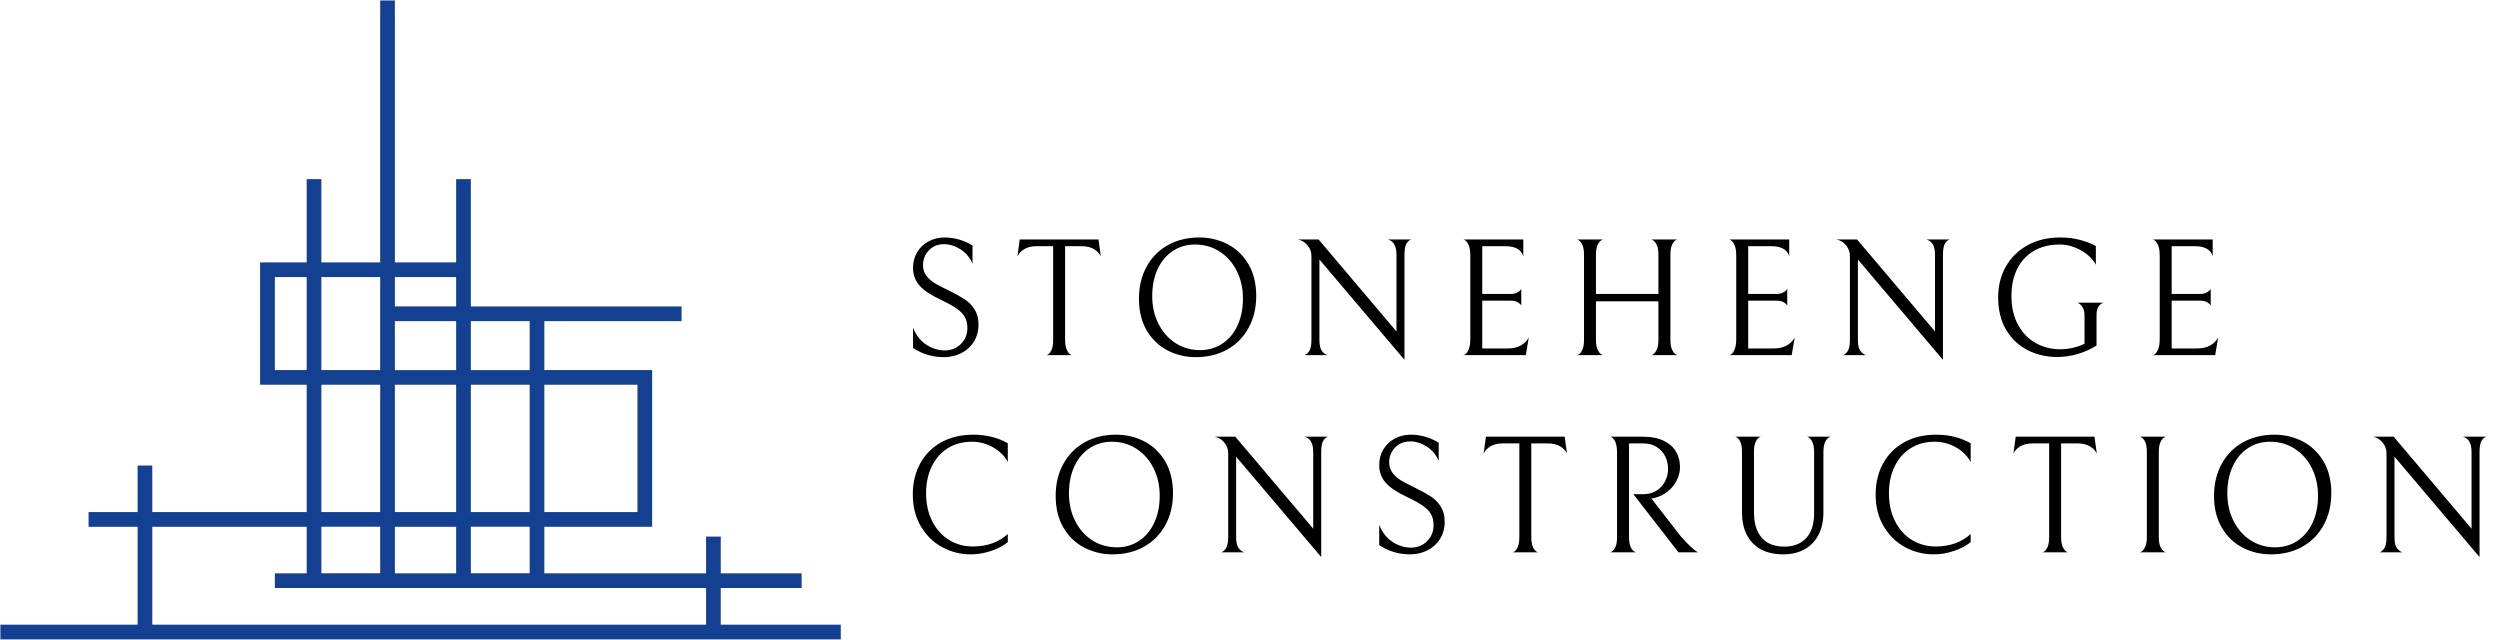 <?xml version="1.0" encoding="UTF-8"?>
<svg width="211px" height="54px" viewBox="0 0 211 54" version="1.1" xmlns="http://www.w3.org/2000/svg" xmlns:xlink="http://www.w3.org/1999/xlink">
    <title>Group 11</title>
    <g id="Page-1" stroke="none" stroke-width="1" fill="none" fill-rule="evenodd">
        <g id="1" transform="translate(-502, -17)" fill-rule="nonzero">
            <g id="Group-11" transform="translate(502, 17)">
                <g id="5555_1" fill="#134091">
                    <path d="M60.832,52.724 L60.832,49.627 L67.657,49.627 L67.657,48.388 L60.832,48.388 L60.832,45.291 L59.592,45.291 L59.592,48.388 L45.943,48.388 L45.943,44.46 L55.041,44.46 L55.041,31.235 L45.943,31.235 L45.943,27.106 L57.526,27.106 L57.526,25.867 L39.739,25.867 L39.739,23.389 L39.739,22.765 L39.739,15.12 L38.499,15.12 L38.499,22.145 L33.328,22.145 L33.328,0.037 L32.088,0.037 L32.088,22.145 L27.123,22.145 L27.123,15.12 L25.883,15.12 L25.883,22.145 L21.952,22.145 L21.952,32.474 L25.883,32.474 L25.883,43.221 L12.854,43.221 L12.854,39.293 L11.614,39.293 L11.614,43.221 L7.476,43.221 L7.476,44.46 L11.614,44.46 L11.614,52.724 L0.032,52.724 L0.032,53.963 L70.963,53.963 L70.963,52.724 L60.832,52.724 Z M44.704,48.383 L39.739,48.383 L39.739,44.455 L44.704,44.455 L44.704,48.383 Z M27.123,48.383 L27.123,44.455 L32.088,44.455 L32.088,48.383 L27.123,48.383 Z M33.328,44.46 L38.499,44.46 L38.499,48.388 L33.328,48.388 L33.328,44.46 Z M33.328,27.106 L38.499,27.106 L38.499,31.241 L33.328,31.241 L33.328,27.106 Z M38.499,32.474 L38.499,43.221 L33.328,43.221 L33.328,32.474 L38.499,32.474 Z M39.739,32.474 L44.704,32.474 L44.704,43.221 L39.739,43.221 L39.739,32.474 Z M53.801,32.474 L53.801,43.221 L45.943,43.221 L45.943,32.474 L53.801,32.474 Z M44.704,27.106 L44.704,31.241 L39.739,31.241 L39.739,27.106 L44.704,27.106 Z M38.499,23.384 L38.499,25.862 L33.328,25.862 L33.328,23.384 L38.499,23.384 Z M32.088,23.384 L32.088,31.235 L27.123,31.235 L27.123,23.384 L32.088,23.384 Z M23.197,31.235 L23.197,23.384 L25.883,23.384 L25.883,31.235 L23.197,31.235 Z M27.123,32.474 L32.088,32.474 L32.088,43.221 L27.123,43.221 L27.123,32.474 Z M12.854,44.46 L25.883,44.46 L25.883,48.388 L23.197,48.388 L23.197,49.627 L59.592,49.627 L59.592,52.724 L12.854,52.724 L12.854,44.46 L12.854,44.46 Z" id="Shape"></path>
                </g>
                <g id="Group-10" transform="translate(77.037, 20.041)" fill="#000000">
                    <g id="Shape" transform="translate(0, 0)">
                        <path d="M2.63,10.103 C2.145,10.103 1.677,10.035 1.227,9.899 C0.78,9.76 0.379,9.568 0.022,9.323 L0.022,9.323 L0.022,7.607 C0.265,8.239 0.637,8.72 1.14,9.048 C1.639,9.373 2.159,9.535 2.7,9.535 L2.7,9.535 C3.243,9.535 3.697,9.354 4.063,8.99 C4.428,8.626 4.61,8.174 4.61,7.633 L4.61,7.633 C4.61,7.276 4.537,6.968 4.391,6.711 C4.245,6.457 4.014,6.219 3.699,5.997 C3.38,5.775 2.931,5.527 2.349,5.252 L2.349,5.252 C1.537,4.874 0.947,4.479 0.579,4.068 C0.208,3.655 0.022,3.155 0.022,2.57 L0.022,2.57 C0.022,2.067 0.142,1.621 0.382,1.231 C0.618,0.837 0.941,0.535 1.35,0.322 C1.756,0.109 2.202,0.002 2.687,0.002 L2.687,0.002 C3.107,0.002 3.519,0.062 3.922,0.18 C4.323,0.298 4.697,0.465 5.044,0.681 L5.044,0.681 L5.044,2.215 C4.819,1.695 4.48,1.29 4.028,1 C3.575,0.713 3.115,0.57 2.647,0.57 L2.647,0.57 C2.113,0.57 1.682,0.744 1.354,1.093 C1.027,1.445 0.864,1.862 0.864,2.344 L0.864,2.344 C0.864,2.692 0.961,2.992 1.157,3.244 C1.356,3.495 1.597,3.705 1.88,3.873 C2.167,4.045 2.567,4.253 3.081,4.498 L3.081,4.498 C3.604,4.756 4.033,4.992 4.369,5.208 C4.705,5.427 4.986,5.71 5.211,6.059 C5.436,6.411 5.548,6.837 5.548,7.336 L5.548,7.336 C5.548,7.904 5.415,8.396 5.149,8.813 C4.884,9.229 4.529,9.549 4.085,9.77 C3.64,9.992 3.155,10.103 2.63,10.103 L2.63,10.103 Z M10.448,0.738 C10.036,0.738 9.694,0.82 9.422,0.982 C9.15,1.142 8.955,1.344 8.835,1.59 L8.835,1.59 L9.028,0.171 L15.676,0.171 L15.873,1.59 C15.75,1.344 15.554,1.142 15.285,0.982 C15.014,0.82 14.672,0.738 14.26,0.738 L14.26,0.738 L12.858,0.738 L12.858,8.613 C12.858,8.991 12.904,9.28 12.998,9.478 C13.091,9.679 13.194,9.812 13.305,9.877 C13.419,9.942 13.476,9.961 13.476,9.934 L13.476,9.934 L11.245,9.934 C11.245,9.961 11.301,9.942 11.412,9.877 C11.526,9.812 11.626,9.682 11.714,9.487 C11.805,9.292 11.85,9 11.85,8.613 L11.85,8.613 L11.85,0.738 L10.448,0.738 Z M19.089,5.168 C19.089,4.163 19.301,3.269 19.725,2.485 C20.151,1.699 20.75,1.089 21.521,0.654 C22.293,0.22 23.182,0.002 24.19,0.002 L24.19,0.002 C25.032,0.002 25.82,0.189 26.557,0.561 C27.29,0.937 27.879,1.497 28.323,2.242 C28.767,2.989 28.989,3.888 28.989,4.937 L28.989,4.937 C28.989,5.942 28.775,6.837 28.349,7.62 C27.925,8.406 27.328,9.017 26.557,9.451 C25.785,9.886 24.894,10.103 23.883,10.103 L23.883,10.103 C23.042,10.103 22.255,9.917 21.521,9.544 C20.788,9.169 20.199,8.609 19.755,7.864 C19.311,7.116 19.089,6.217 19.089,5.168 L19.089,5.168 Z M27.867,5.15 C27.867,4.29 27.692,3.513 27.341,2.818 C26.99,2.123 26.508,1.579 25.895,1.186 C25.284,0.793 24.595,0.597 23.826,0.597 L23.826,0.597 C23.125,0.597 22.502,0.777 21.955,1.138 C21.409,1.495 20.981,2.004 20.671,2.663 C20.364,3.319 20.211,4.083 20.211,4.955 L20.211,4.955 C20.211,5.815 20.386,6.593 20.737,7.287 C21.088,7.982 21.568,8.526 22.179,8.919 C22.792,9.312 23.482,9.509 24.247,9.509 L24.247,9.509 C24.948,9.509 25.572,9.328 26.118,8.968 C26.668,8.61 27.096,8.102 27.402,7.443 C27.712,6.786 27.867,6.022 27.867,5.15 L27.867,5.15 Z M40.098,0.171 L42.074,0.171 C41.943,0.2 41.814,0.307 41.688,0.49 C41.563,0.676 41.5,1 41.5,1.461 L41.5,1.461 L41.5,10.329 L34.322,1.86 L34.322,8.657 C34.322,9.11 34.401,9.429 34.559,9.615 C34.716,9.798 34.871,9.905 35.023,9.934 L35.023,9.934 L33.042,9.934 C33.174,9.905 33.308,9.798 33.445,9.615 C33.58,9.429 33.647,9.105 33.647,8.644 L33.647,8.644 L33.647,1.55 C33.647,1.228 33.539,0.934 33.323,0.668 C33.109,0.404 32.839,0.239 32.512,0.171 L32.512,0.171 L34.252,0.171 L40.825,7.935 L40.825,1.461 C40.825,0.734 40.583,0.304 40.098,0.171 L40.098,0.171 Z M51.741,9.934 L46.452,9.934 C46.452,9.961 46.509,9.939 46.623,9.868 C46.734,9.797 46.835,9.655 46.925,9.442 C47.013,9.229 47.057,8.921 47.057,8.516 L47.057,8.516 L47.057,1.55 C47.057,1.16 47.013,0.864 46.925,0.663 C46.835,0.459 46.734,0.319 46.623,0.242 C46.509,0.168 46.452,0.144 46.452,0.171 L46.452,0.171 L51.531,0.171 L51.531,1.59 C51.361,1.022 50.856,0.738 50.015,0.738 L50.015,0.738 L48.065,0.738 L48.065,4.769 L50.479,4.769 C50.666,4.769 50.825,4.738 50.957,4.676 C51.085,4.614 51.183,4.55 51.25,4.485 C51.315,4.42 51.351,4.377 51.36,4.357 L51.36,4.357 L51.36,5.736 C51.351,5.715 51.315,5.672 51.25,5.607 C51.183,5.539 51.087,5.477 50.961,5.421 C50.836,5.365 50.679,5.336 50.492,5.336 L50.492,5.336 L48.065,5.336 L48.065,9.367 L50.256,9.367 C50.676,9.367 51.039,9.28 51.342,9.105 C51.646,8.928 51.862,8.703 51.991,8.431 L51.991,8.431 L51.741,9.934 Z M62.316,9.934 C62.316,9.961 62.373,9.939 62.486,9.868 C62.597,9.797 62.7,9.665 62.793,9.473 C62.887,9.278 62.933,8.991 62.933,8.613 L62.933,8.613 L62.933,5.394 L57.662,5.394 L57.662,8.613 C57.662,8.991 57.708,9.278 57.802,9.473 C57.895,9.665 57.998,9.796 58.109,9.863 C58.223,9.929 58.28,9.952 58.28,9.934 L58.28,9.934 L56.049,9.934 C56.049,9.961 56.104,9.939 56.215,9.868 C56.329,9.797 56.43,9.665 56.518,9.473 C56.608,9.278 56.654,8.991 56.654,8.613 L56.654,8.613 L56.654,1.492 C56.654,1.114 56.608,0.827 56.518,0.632 C56.43,0.44 56.329,0.31 56.215,0.242 C56.104,0.177 56.049,0.153 56.049,0.171 L56.049,0.171 L58.28,0.171 C58.28,0.153 58.223,0.177 58.109,0.242 C57.998,0.31 57.895,0.44 57.802,0.632 C57.708,0.827 57.662,1.114 57.662,1.492 L57.662,1.492 L57.662,4.769 L62.933,4.769 L62.933,1.492 C62.933,1.114 62.887,0.827 62.793,0.632 C62.7,0.44 62.597,0.31 62.486,0.242 C62.373,0.177 62.316,0.153 62.316,0.171 L62.316,0.171 L64.546,0.171 C64.546,0.144 64.491,0.166 64.38,0.237 C64.266,0.308 64.165,0.44 64.077,0.632 C63.99,0.827 63.946,1.114 63.946,1.492 L63.946,1.492 L63.946,8.613 C63.946,8.991 63.992,9.278 64.086,9.473 C64.179,9.665 64.282,9.796 64.393,9.863 C64.504,9.929 64.559,9.952 64.559,9.934 L64.559,9.934 L62.316,9.934 Z M74.183,9.934 L68.898,9.934 C68.898,9.961 68.953,9.939 69.064,9.868 C69.178,9.797 69.279,9.655 69.367,9.442 C69.457,9.229 69.502,8.921 69.502,8.516 L69.502,8.516 L69.502,1.55 C69.502,1.16 69.457,0.864 69.367,0.663 C69.279,0.459 69.178,0.319 69.064,0.242 C68.953,0.168 68.898,0.144 68.898,0.171 L68.898,0.171 L73.972,0.171 L73.972,1.59 C73.806,1.022 73.302,0.738 72.46,0.738 L72.46,0.738 L70.51,0.738 L70.51,4.769 L72.921,4.769 C73.108,4.769 73.267,4.738 73.398,4.676 C73.53,4.614 73.628,4.55 73.692,4.485 C73.759,4.42 73.797,4.377 73.806,4.357 L73.806,4.357 L73.806,5.736 C73.797,5.715 73.759,5.672 73.692,5.607 C73.628,5.539 73.533,5.477 73.407,5.421 C73.281,5.365 73.125,5.336 72.938,5.336 L72.938,5.336 L70.51,5.336 L70.51,9.367 L72.697,9.367 C73.118,9.367 73.48,9.28 73.784,9.105 C74.088,8.928 74.305,8.703 74.437,8.431 L74.437,8.431 L74.183,9.934 Z M85.546,0.171 L87.522,0.171 C87.394,0.2 87.265,0.307 87.136,0.49 C87.011,0.676 86.948,1 86.948,1.461 L86.948,1.461 L86.948,10.329 L79.77,1.86 L79.77,8.657 C79.77,9.11 79.849,9.429 80.007,9.615 C80.167,9.798 80.322,9.905 80.471,9.934 L80.471,9.934 L78.495,9.934 C78.623,9.905 78.756,9.798 78.894,9.615 C79.028,9.429 79.095,9.105 79.095,8.644 L79.095,8.644 L79.095,1.55 C79.095,1.228 78.988,0.934 78.775,0.668 C78.559,0.404 78.287,0.239 77.96,0.171 L77.96,0.171 L79.7,0.171 L86.278,7.935 L86.278,1.461 C86.278,0.734 86.034,0.304 85.546,0.171 L85.546,0.171 Z M96.585,10.09 C95.696,10.09 94.874,9.9 94.117,9.522 C93.361,9.144 92.753,8.576 92.294,7.819 C91.836,7.063 91.606,6.14 91.606,5.053 L91.606,5.053 C91.606,4.089 91.824,3.223 92.259,2.454 C92.695,1.689 93.307,1.089 94.095,0.654 C94.887,0.22 95.797,0.002 96.826,0.002 L96.826,0.002 C97.48,0.002 98.072,0.078 98.6,0.229 C99.126,0.379 99.544,0.545 99.854,0.725 L99.854,0.725 L99.854,2.299 C99.564,1.788 99.132,1.377 98.557,1.067 C97.981,0.753 97.394,0.597 96.795,0.597 L96.795,0.597 C95.965,0.597 95.244,0.774 94.63,1.129 C94.017,1.483 93.546,1.987 93.219,2.641 C92.892,3.294 92.728,4.059 92.728,4.937 L92.728,4.937 C92.728,5.895 92.918,6.714 93.298,7.394 C93.678,8.074 94.18,8.585 94.805,8.928 C95.431,9.268 96.113,9.438 96.852,9.438 L96.852,9.438 C97.188,9.438 97.537,9.398 97.899,9.318 C98.259,9.235 98.592,9.119 98.898,8.968 L98.898,8.968 L98.898,6.627 C98.898,6.334 98.852,6.105 98.758,5.939 C98.665,5.774 98.562,5.656 98.451,5.585 C98.34,5.514 98.285,5.487 98.285,5.505 L98.285,5.505 L100.529,5.505 C100.529,5.487 100.472,5.506 100.358,5.563 C100.247,5.619 100.144,5.725 100.051,5.882 C99.957,6.038 99.911,6.259 99.911,6.542 L99.911,6.542 L99.911,9.123 C99.414,9.436 98.878,9.676 98.302,9.841 C97.73,10.007 97.157,10.09 96.585,10.09 L96.585,10.09 Z M109.924,9.934 L104.639,9.934 C104.639,9.961 104.695,9.939 104.806,9.868 C104.92,9.797 105.02,9.655 105.108,9.442 C105.199,9.229 105.244,8.921 105.244,8.516 L105.244,8.516 L105.244,1.55 C105.244,1.16 105.199,0.864 105.108,0.663 C105.02,0.459 104.92,0.319 104.806,0.242 C104.695,0.168 104.639,0.144 104.639,0.171 L104.639,0.171 L109.714,0.171 L109.714,1.59 C109.547,1.022 109.043,0.738 108.202,0.738 L108.202,0.738 L106.252,0.738 L106.252,4.769 L108.662,4.769 C108.849,4.769 109.008,4.738 109.14,4.676 C109.271,4.614 109.369,4.55 109.433,4.485 C109.5,4.42 109.538,4.377 109.547,4.357 L109.547,4.357 L109.547,5.736 C109.538,5.715 109.5,5.672 109.433,5.607 C109.369,5.539 109.274,5.477 109.148,5.421 C109.023,5.365 108.866,5.336 108.68,5.336 L108.68,5.336 L106.252,5.336 L106.252,9.367 L108.438,9.367 C108.859,9.367 109.221,9.28 109.525,9.105 C109.829,8.928 110.047,8.703 110.178,8.431 L110.178,8.431 L109.924,9.934 Z"></path>
                    </g>
                    <g id="Group-Copy" transform="translate(0, 16.644)">
                        <g id="Group" transform="translate(0, 0)">
                            <path d="M8.021,9.07 C7.665,9.362 7.202,9.608 6.632,9.806 C6.062,10.004 5.488,10.103 4.91,10.103 L4.91,10.103 C4.039,10.103 3.23,9.9 2.482,9.495 C1.735,9.088 1.134,8.501 0.682,7.735 C0.229,6.97 0.002,6.071 0.002,5.039 L0.002,5.039 C0.002,4.073 0.21,3.207 0.625,2.441 C1.039,1.676 1.632,1.077 2.404,0.645 C3.175,0.217 4.075,0.002 5.103,0.002 L5.103,0.002 C6.198,0.002 7.171,0.243 8.021,0.725 L8.021,0.725 L8.021,2.299 C7.732,1.779 7.311,1.365 6.759,1.058 C6.207,0.75 5.618,0.597 4.993,0.597 L4.993,0.597 C4.199,0.597 3.509,0.786 2.925,1.164 C2.341,1.542 1.894,2.061 1.584,2.72 C1.277,3.377 1.124,4.111 1.124,4.924 L1.124,4.924 C1.124,5.843 1.299,6.643 1.65,7.323 C2,8.003 2.474,8.526 3.07,8.892 C3.668,9.256 4.337,9.438 5.077,9.438 L5.077,9.438 C6.263,9.438 7.244,9.088 8.021,8.387 L8.021,8.387 L8.021,9.07 Z M12.061,5.168 C12.061,4.163 12.274,3.269 12.701,2.485 C13.127,1.699 13.726,1.089 14.497,0.654 C15.269,0.22 16.158,0.002 17.166,0.002 L17.166,0.002 C18.007,0.002 18.794,0.189 19.528,0.561 C20.264,0.937 20.854,1.497 21.298,2.242 C21.742,2.989 21.964,3.888 21.964,4.937 L21.964,4.937 C21.964,5.942 21.751,6.837 21.324,7.62 C20.898,8.406 20.299,9.017 19.528,9.451 C18.756,9.886 17.867,10.103 16.859,10.103 L16.859,10.103 C16.018,10.103 15.231,9.917 14.497,9.544 C13.761,9.169 13.171,8.609 12.727,7.864 C12.283,7.116 12.061,6.217 12.061,5.168 L12.061,5.168 Z M20.842,5.15 C20.842,4.29 20.667,3.513 20.316,2.818 C19.966,2.123 19.484,1.579 18.87,1.186 C18.257,0.793 17.567,0.597 16.802,0.597 L16.802,0.597 C16.101,0.597 15.477,0.777 14.931,1.138 C14.385,1.495 13.957,2.004 13.647,2.663 C13.338,3.319 13.183,4.083 13.183,4.955 L13.183,4.955 C13.183,5.815 13.358,6.593 13.709,7.287 C14.059,7.982 14.541,8.526 15.155,8.919 C15.768,9.312 16.457,9.509 17.223,9.509 L17.223,9.509 C17.924,9.509 18.548,9.328 19.094,8.968 C19.64,8.61 20.068,8.102 20.378,7.443 C20.687,6.786 20.842,6.022 20.842,5.15 L20.842,5.15 Z M33.072,0.171 L35.048,0.171 C34.916,0.2 34.788,0.307 34.662,0.49 C34.537,0.676 34.474,1 34.474,1.461 L34.474,1.461 L34.474,10.329 L27.292,1.86 L27.292,8.657 C27.292,9.11 27.372,9.429 27.533,9.615 C27.691,9.798 27.844,9.905 27.993,9.934 L27.993,9.934 L26.017,9.934 C26.148,9.905 26.281,9.798 26.416,9.615 C26.553,9.429 26.622,9.105 26.622,8.644 L26.622,8.644 L26.622,1.55 C26.622,1.228 26.514,0.934 26.297,0.668 C26.084,0.404 25.814,0.239 25.487,0.171 L25.487,0.171 L27.222,0.171 L33.799,7.935 L33.799,1.461 C33.799,0.734 33.557,0.304 33.072,0.171 L33.072,0.171 Z M41.98,10.103 C41.492,10.103 41.025,10.035 40.578,9.899 C40.128,9.76 39.725,9.568 39.368,9.323 L39.368,9.323 L39.368,7.607 C39.614,8.239 39.986,8.72 40.486,9.048 C40.985,9.373 41.507,9.535 42.05,9.535 L42.05,9.535 C42.59,9.535 43.043,9.354 43.408,8.99 C43.773,8.626 43.956,8.174 43.956,7.633 L43.956,7.633 C43.956,7.276 43.883,6.968 43.737,6.711 C43.594,6.457 43.363,6.219 43.045,5.997 C42.726,5.775 42.278,5.527 41.699,5.252 L41.699,5.252 C40.884,4.874 40.293,4.479 39.925,4.068 C39.554,3.655 39.368,3.155 39.368,2.57 L39.368,2.57 C39.368,2.067 39.488,1.621 39.728,1.231 C39.967,0.837 40.29,0.535 40.696,0.322 C41.102,0.109 41.548,0.002 42.032,0.002 L42.032,0.002 C42.453,0.002 42.865,0.062 43.268,0.18 C43.671,0.298 44.045,0.465 44.39,0.681 L44.39,0.681 L44.39,2.215 C44.165,1.695 43.826,1.29 43.373,1 C42.92,0.713 42.46,0.57 41.993,0.57 L41.993,0.57 C41.458,0.57 41.028,0.744 40.7,1.093 C40.373,1.445 40.21,1.862 40.21,2.344 L40.21,2.344 C40.21,2.692 40.309,2.992 40.508,3.244 C40.703,3.495 40.943,3.705 41.226,3.873 C41.512,4.045 41.913,4.253 42.427,4.498 L42.427,4.498 C42.95,4.756 43.379,4.992 43.715,5.208 C44.054,5.427 44.334,5.71 44.556,6.059 C44.781,6.411 44.894,6.837 44.894,7.336 L44.894,7.336 C44.894,7.904 44.761,8.396 44.495,8.813 C44.229,9.229 43.874,9.549 43.43,9.77 C42.986,9.992 42.503,10.103 41.98,10.103 L41.98,10.103 Z M49.793,0.738 C49.381,0.738 49.039,0.82 48.767,0.982 C48.496,1.142 48.3,1.344 48.18,1.59 L48.18,1.59 L48.377,0.171 L55.02,0.171 L55.217,1.59 C55.097,1.344 54.902,1.142 54.63,0.982 C54.358,0.82 54.017,0.738 53.605,0.738 L53.605,0.738 L52.203,0.738 L52.203,8.613 C52.203,8.991 52.249,9.28 52.343,9.478 C52.436,9.679 52.54,9.812 52.654,9.877 C52.765,9.942 52.82,9.961 52.82,9.934 L52.82,9.934 L50.59,9.934 C50.59,9.961 50.647,9.942 50.761,9.877 C50.872,9.812 50.971,9.682 51.059,9.487 C51.149,9.292 51.195,9 51.195,8.613 L51.195,8.613 L51.195,0.738 L49.793,0.738 Z M61.658,5.026 C62.088,5.026 62.462,4.924 62.78,4.72 C63.099,4.516 63.34,4.252 63.503,3.926 C63.667,3.598 63.749,3.255 63.749,2.898 L63.749,2.898 C63.749,2.528 63.671,2.179 63.516,1.851 C63.361,1.526 63.125,1.26 62.806,1.053 C62.488,0.843 62.101,0.738 61.645,0.738 L61.645,0.738 L60.453,0.738 L60.453,8.626 C60.453,9.005 60.5,9.292 60.594,9.487 C60.687,9.682 60.789,9.809 60.9,9.868 C61.011,9.93 61.067,9.952 61.067,9.934 L61.067,9.934 L58.841,9.934 C58.841,9.952 58.896,9.929 59.007,9.863 C59.118,9.796 59.219,9.667 59.31,9.478 C59.397,9.289 59.441,9.005 59.441,8.626 L59.441,8.626 L59.441,1.532 C59.441,1.145 59.397,0.849 59.31,0.645 C59.219,0.444 59.118,0.308 59.007,0.237 C58.896,0.166 58.841,0.144 58.841,0.171 L58.841,0.171 L61.615,0.171 C62.345,0.171 62.945,0.292 63.415,0.535 C63.889,0.774 64.231,1.086 64.441,1.47 C64.651,1.854 64.756,2.273 64.756,2.725 L64.756,2.725 C64.756,3.103 64.667,3.474 64.489,3.838 C64.311,4.204 64.057,4.522 63.727,4.791 C63.394,5.06 63.008,5.246 62.57,5.35 L62.57,5.35 L62.346,5.394 L64.813,8.573 C65.14,8.94 65.411,9.224 65.624,9.425 C65.84,9.623 65.998,9.754 66.097,9.819 C66.194,9.887 66.252,9.926 66.272,9.934 L66.272,9.934 L64.629,9.934 L60.817,5.026 L61.658,5.026 Z M76.859,1.492 L76.859,6.542 C76.859,7.29 76.719,7.932 76.438,8.467 C76.158,8.999 75.763,9.405 75.255,9.686 C74.747,9.964 74.155,10.103 73.48,10.103 L73.48,10.103 C72.367,10.103 71.507,9.791 70.9,9.167 C70.292,8.544 69.988,7.678 69.988,6.569 L69.988,6.569 L69.988,1.492 C69.988,1.114 69.944,0.827 69.857,0.632 C69.769,0.44 69.671,0.31 69.563,0.242 C69.455,0.177 69.401,0.153 69.401,0.171 L69.401,0.171 L71.588,0.171 C71.588,0.153 71.533,0.177 71.425,0.242 C71.32,0.31 71.222,0.438 71.132,0.628 C71.044,0.817 71,1.09 71,1.448 L71,1.448 L71,6.569 C71,7.488 71.218,8.198 71.653,8.697 C72.086,9.2 72.722,9.451 73.564,9.451 L73.564,9.451 C74.341,9.451 74.954,9.212 75.404,8.733 C75.851,8.257 76.074,7.55 76.074,6.613 L76.074,6.613 L76.074,1.492 C76.074,1.114 76.028,0.827 75.934,0.632 C75.841,0.44 75.739,0.31 75.628,0.242 C75.514,0.177 75.457,0.153 75.457,0.171 L75.457,0.171 L77.477,0.171 C77.477,0.153 77.421,0.177 77.31,0.242 C77.196,0.31 77.092,0.44 76.999,0.632 C76.906,0.827 76.859,1.114 76.859,1.492 L76.859,1.492 Z M89.286,9.07 C88.932,9.362 88.471,9.608 87.901,9.806 C87.328,10.004 86.753,10.103 86.174,10.103 L86.174,10.103 C85.304,10.103 84.495,9.9 83.747,9.495 C82.999,9.088 82.399,8.501 81.946,7.735 C81.493,6.97 81.267,6.071 81.267,5.039 L81.267,5.039 C81.267,4.073 81.474,3.207 81.889,2.441 C82.307,1.676 82.901,1.077 83.672,0.645 C84.444,0.217 85.343,0.002 86.372,0.002 L86.372,0.002 C87.464,0.002 88.435,0.243 89.286,0.725 L89.286,0.725 L89.286,2.299 C88.996,1.779 88.576,1.365 88.024,1.058 C87.474,0.75 86.886,0.597 86.258,0.597 L86.258,0.597 C85.463,0.597 84.774,0.786 84.19,1.164 C83.605,1.542 83.16,2.061 82.853,2.72 C82.543,3.377 82.389,4.111 82.389,4.924 L82.389,4.924 C82.389,5.843 82.564,6.643 82.914,7.323 C83.265,8.003 83.74,8.526 84.338,8.892 C84.937,9.256 85.605,9.438 86.341,9.438 L86.341,9.438 C87.53,9.438 88.511,9.088 89.286,8.387 L89.286,8.387 L89.286,9.07 Z M94.509,0.738 C94.097,0.738 93.755,0.82 93.483,0.982 C93.212,1.142 93.016,1.344 92.896,1.59 L92.896,1.59 L93.089,0.171 L99.736,0.171 L99.933,1.59 C99.811,1.344 99.615,1.142 99.346,0.982 C99.074,0.82 98.733,0.738 98.321,0.738 L98.321,0.738 L96.919,0.738 L96.919,8.613 C96.919,8.991 96.965,9.28 97.059,9.478 C97.152,9.679 97.255,9.812 97.366,9.877 C97.479,9.942 97.536,9.961 97.536,9.934 L97.536,9.934 L95.306,9.934 C95.306,9.961 95.362,9.942 95.473,9.877 C95.587,9.812 95.687,9.682 95.775,9.487 C95.865,9.292 95.911,9 95.911,8.613 L95.911,8.613 L95.911,0.738 L94.509,0.738 Z M103.539,9.934 C103.539,9.961 103.596,9.939 103.71,9.868 C103.821,9.797 103.924,9.665 104.017,9.473 C104.111,9.278 104.157,8.991 104.157,8.613 L104.157,8.613 L104.157,1.492 C104.157,1.114 104.113,0.827 104.026,0.632 C103.935,0.44 103.834,0.31 103.723,0.242 C103.61,0.177 103.553,0.153 103.553,0.171 L103.553,0.171 L105.783,0.171 C105.783,0.153 105.727,0.177 105.616,0.242 C105.502,0.31 105.399,0.44 105.305,0.632 C105.212,0.827 105.165,1.114 105.165,1.492 L105.165,1.492 L105.165,8.613 C105.165,8.991 105.212,9.278 105.305,9.473 C105.399,9.665 105.502,9.796 105.616,9.863 C105.727,9.929 105.783,9.952 105.783,9.934 L105.783,9.934 L103.539,9.934 Z M109.827,5.168 C109.827,4.163 110.039,3.269 110.463,2.485 C110.889,1.699 111.488,1.089 112.259,0.654 C113.03,0.22 113.92,0.002 114.928,0.002 L114.928,0.002 C115.769,0.002 116.558,0.189 117.294,0.561 C118.027,0.937 118.616,1.497 119.06,2.242 C119.504,2.989 119.726,3.888 119.726,4.937 L119.726,4.937 C119.726,5.942 119.512,6.837 119.086,7.62 C118.662,8.406 118.065,9.017 117.294,9.451 C116.523,9.886 115.632,10.103 114.621,10.103 L114.621,10.103 C113.78,10.103 112.992,9.917 112.259,9.544 C111.526,9.169 110.937,8.609 110.493,7.864 C110.049,7.116 109.827,6.217 109.827,5.168 L109.827,5.168 Z M118.604,5.15 C118.604,4.29 118.429,3.513 118.078,2.818 C117.728,2.123 117.246,1.579 116.632,1.186 C116.022,0.793 115.332,0.597 114.564,0.597 L114.564,0.597 C113.863,0.597 113.239,0.777 112.693,1.138 C112.147,1.495 111.719,2.004 111.409,2.663 C111.102,3.319 110.949,4.083 110.949,4.955 L110.949,4.955 C110.949,5.815 111.124,6.593 111.475,7.287 C111.825,7.982 112.306,8.526 112.916,8.919 C113.53,9.312 114.219,9.509 114.985,9.509 L114.985,9.509 C115.686,9.509 116.309,9.328 116.856,8.968 C117.405,8.61 117.833,8.102 118.14,7.443 C118.449,6.786 118.604,6.022 118.604,5.15 L118.604,5.15 Z M130.834,0.171 L132.81,0.171 C132.678,0.2 132.55,0.307 132.424,0.49 C132.299,0.676 132.236,1 132.236,1.461 L132.236,1.461 L132.236,10.329 L125.058,1.86 L125.058,8.657 C125.058,9.11 125.137,9.429 125.295,9.615 C125.453,9.798 125.608,9.905 125.759,9.934 L125.759,9.934 L123.779,9.934 C123.91,9.905 124.045,9.798 124.182,9.615 C124.316,9.429 124.384,9.105 124.384,8.644 L124.384,8.644 L124.384,1.55 C124.384,1.228 124.275,0.934 124.059,0.668 C123.846,0.404 123.576,0.239 123.249,0.171 L123.249,0.171 L124.988,0.171 L131.561,7.935 L131.561,1.461 C131.561,0.734 131.318,0.304 130.834,0.171 L130.834,0.171 Z" id="Shape"></path>
                        </g>
                    </g>
                </g>
            </g>
        </g>
    </g>
</svg>